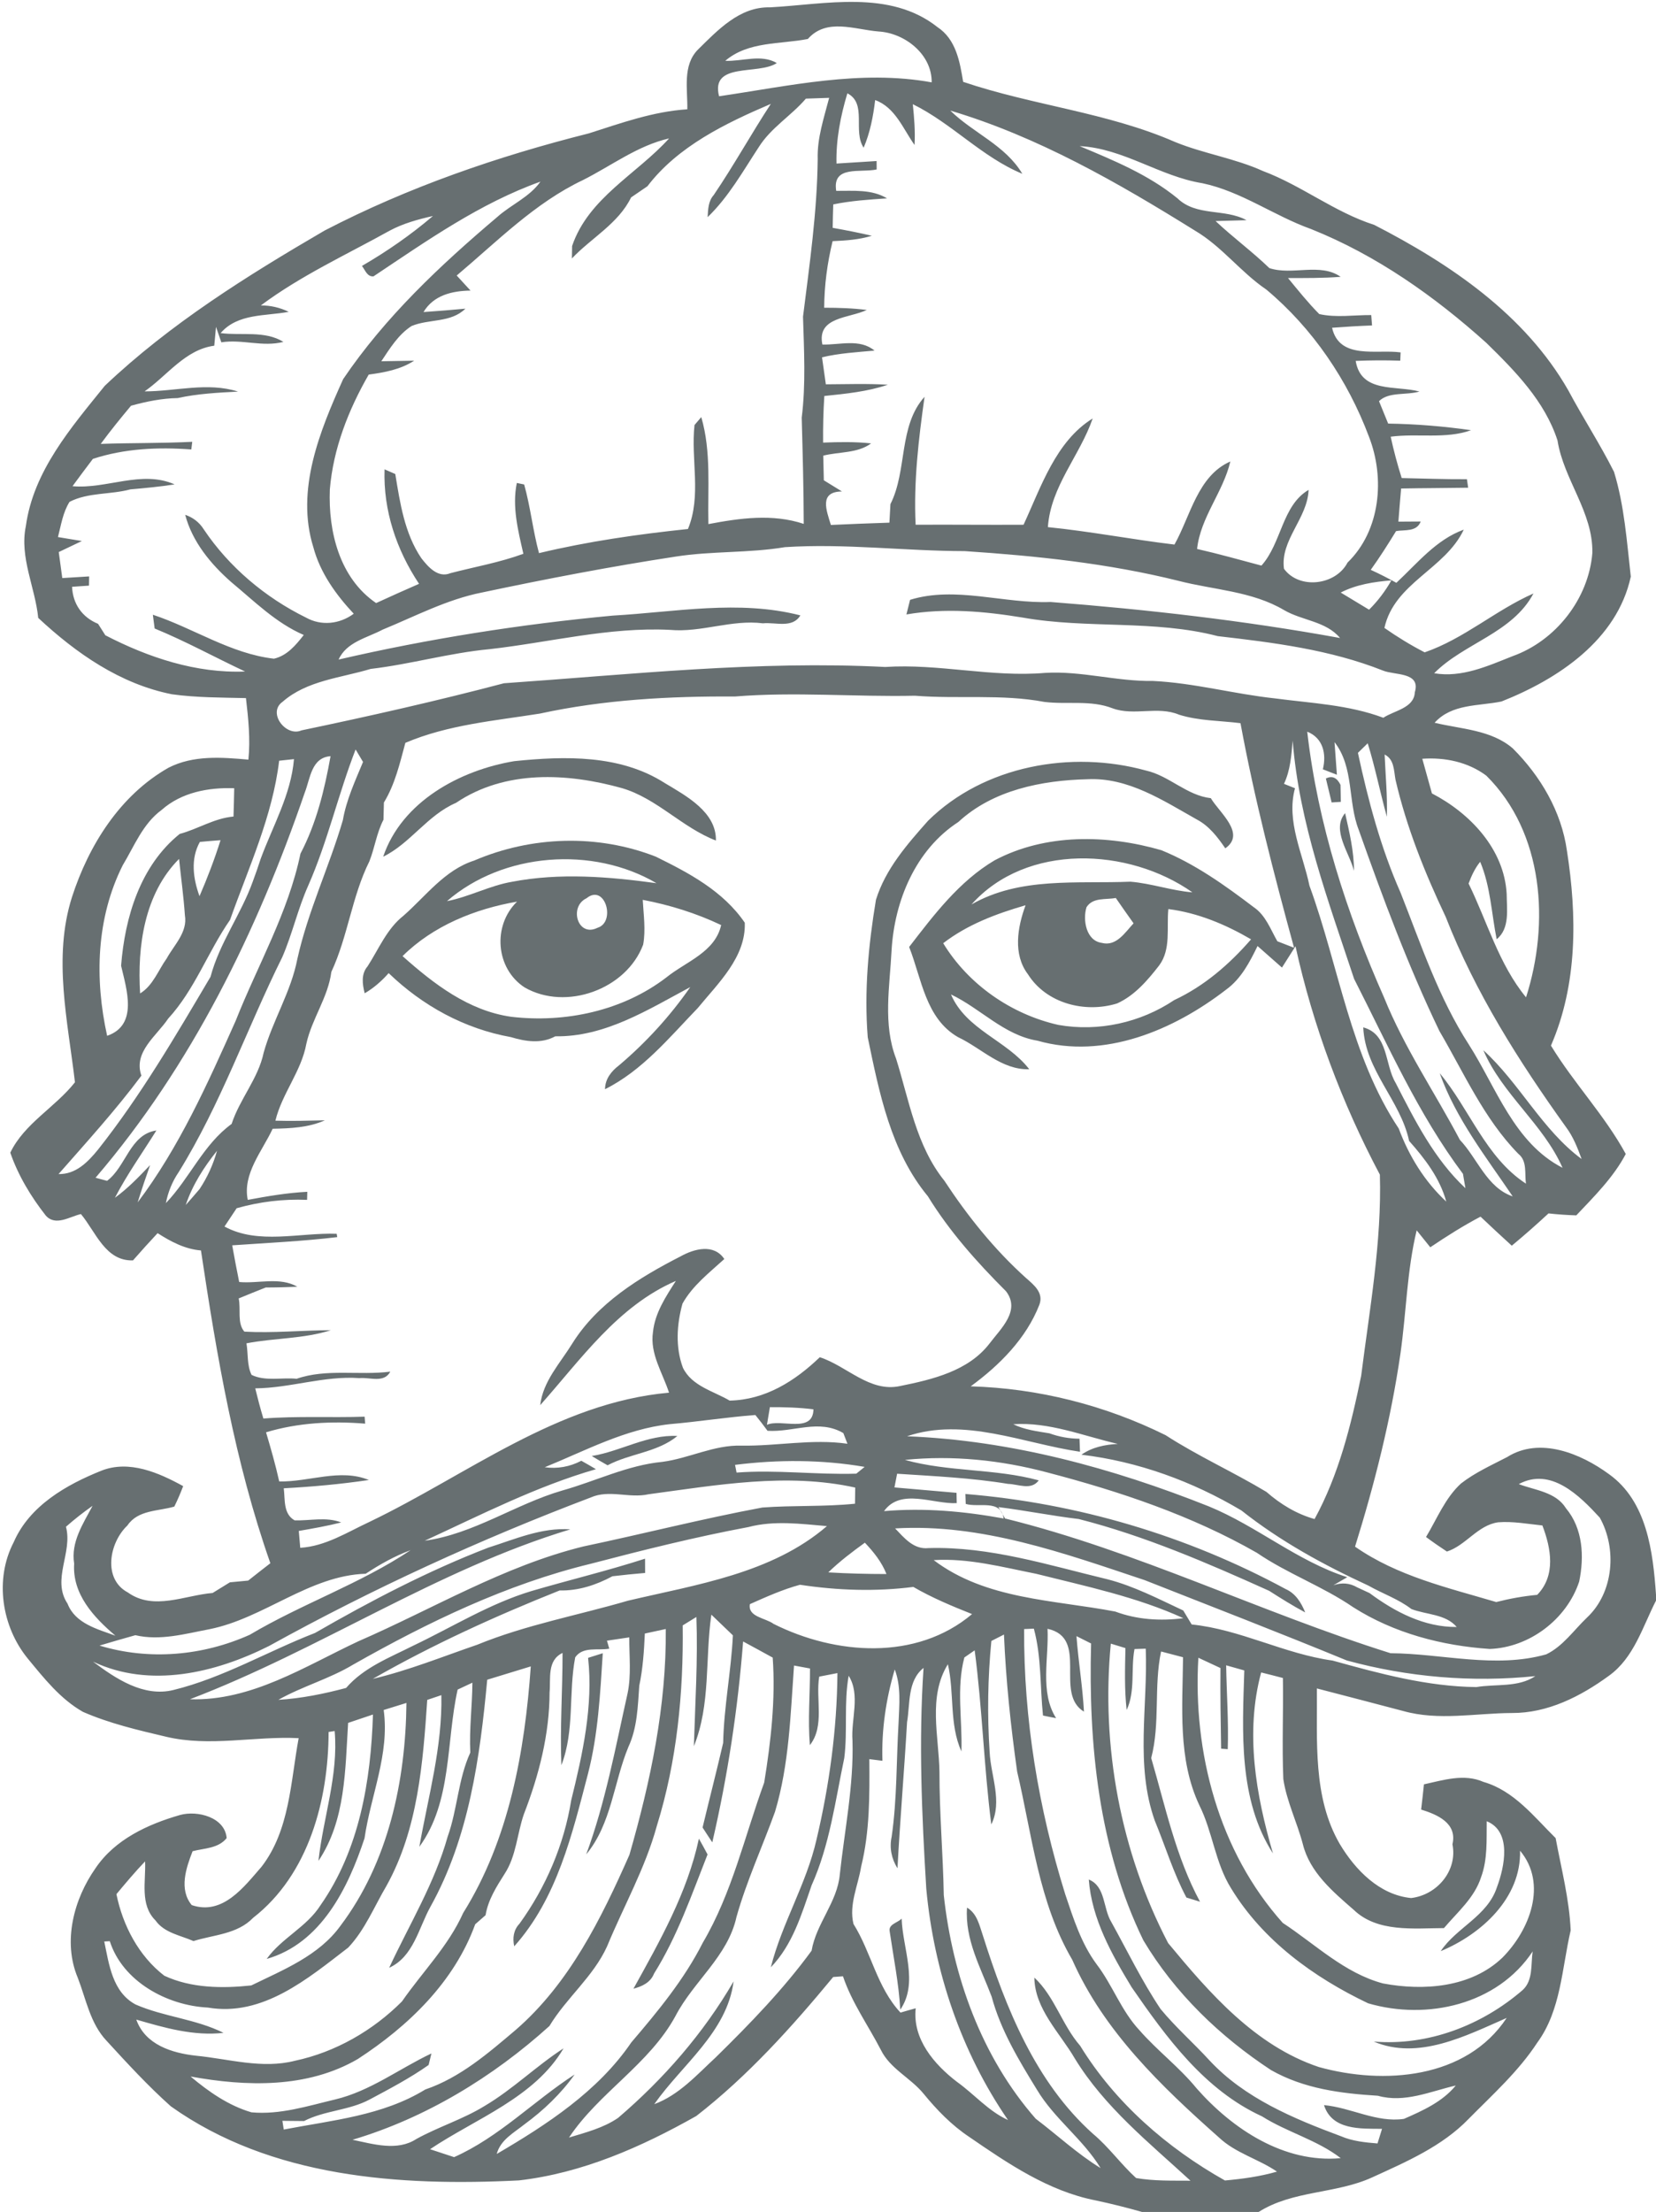 <?xml version="1.0" encoding="UTF-8" ?>
<!DOCTYPE svg PUBLIC "-//W3C//DTD SVG 1.1//EN" "http://www.w3.org/Graphics/SVG/1.1/DTD/svg11.dtd">
<svg width="230pt" height="307pt" viewBox="0 0 230 307" version="1.1" xmlns="http://www.w3.org/2000/svg">
<g id="#676f71ff">
<path fill="#676f71" opacity="1.00" d=" M 96.91 6.91 C 99.68 4.19 102.72 0.91 106.94 1.02 C 114.66 0.60 123.58 -1.47 130.20 3.76 C 132.78 5.46 133.31 8.55 133.77 11.36 C 143.46 14.64 153.80 15.60 163.21 19.71 C 167.18 21.33 171.48 21.96 175.39 23.73 C 180.79 25.75 185.35 29.45 190.86 31.21 C 201.41 36.63 211.80 43.65 217.82 54.18 C 219.85 57.99 222.23 61.63 224.17 65.49 C 225.61 70.19 225.95 75.17 226.50 80.03 C 224.59 88.82 216.40 94.25 208.54 97.36 C 205.33 98.02 201.66 97.65 199.25 100.31 C 202.91 101.20 207.11 101.28 210.11 103.87 C 213.96 107.71 216.87 112.63 217.63 118.08 C 219.04 127.08 219.11 136.62 215.41 145.12 C 218.58 150.33 222.88 154.80 225.80 160.16 C 224.11 163.38 221.42 166.05 218.93 168.68 C 217.64 168.64 216.35 168.55 215.07 168.41 C 213.41 169.95 211.71 171.45 209.97 172.89 C 208.51 171.56 207.06 170.22 205.63 168.86 C 203.21 170.13 200.91 171.59 198.65 173.11 C 198.17 172.52 197.23 171.35 196.76 170.76 C 195.40 176.38 195.32 182.20 194.50 187.91 C 193.18 196.98 190.93 205.91 188.20 214.66 C 194.08 218.76 201.06 220.35 207.81 222.35 C 209.68 221.87 211.58 221.53 213.50 221.35 C 216.12 218.66 215.43 214.88 214.22 211.72 C 212.18 211.51 210.13 211.12 208.08 211.28 C 205.23 211.68 203.60 214.49 200.96 215.34 C 199.97 214.69 199.00 214.02 198.06 213.32 C 199.58 210.80 200.70 207.93 202.91 205.90 C 204.86 204.38 207.14 203.36 209.32 202.23 C 213.84 199.37 219.56 201.73 223.47 204.60 C 228.75 208.37 229.58 215.35 230.00 221.33 L 230.00 222.15 C 228.14 225.78 226.94 230.09 223.46 232.58 C 219.53 235.45 214.95 237.78 209.97 237.75 C 204.95 237.77 199.80 238.86 194.88 237.47 C 190.88 236.43 186.89 235.36 182.90 234.34 C 182.97 241.57 182.30 249.44 186.08 255.93 C 188.24 259.54 191.60 263.00 195.99 263.43 C 199.58 263.01 202.46 259.64 201.73 255.97 C 202.42 253.03 199.63 251.85 197.38 251.15 C 197.52 249.98 197.65 248.82 197.77 247.65 C 200.47 247.06 203.35 246.13 206.03 247.31 C 210.28 248.53 213.05 252.14 216.06 255.11 C 216.85 259.36 217.96 263.59 218.15 267.92 C 216.92 273.18 216.81 279.00 213.51 283.50 C 210.90 287.49 207.33 290.69 204.00 294.06 C 200.31 297.89 195.33 300.03 190.58 302.20 C 185.53 304.51 179.58 303.98 174.81 307.00 L 158.62 307.00 C 156.48 306.39 154.32 305.85 152.15 305.39 C 145.62 304.11 140.00 300.28 134.61 296.58 C 132.16 294.95 130.11 292.83 128.26 290.57 C 126.45 288.37 123.63 287.13 122.34 284.50 C 120.58 281.10 118.31 277.95 117.08 274.29 C 116.74 274.32 116.06 274.36 115.72 274.39 C 109.97 281.34 103.86 288.13 96.71 293.68 C 89.07 297.99 80.87 301.61 72.07 302.62 C 55.52 303.45 37.67 302.25 23.73 292.34 C 20.56 289.51 17.68 286.38 14.81 283.25 C 12.53 280.85 11.96 277.48 10.80 274.49 C 8.69 269.48 10.24 263.58 13.28 259.27 C 15.97 255.29 20.55 253.18 25.02 251.90 C 27.42 251.24 31.24 252.21 31.48 255.11 C 30.33 256.55 28.38 256.51 26.75 256.93 C 25.84 259.26 24.83 262.23 26.63 264.41 C 30.94 265.87 33.88 261.89 36.33 259.08 C 40.25 254.00 40.36 247.29 41.48 241.24 C 35.34 240.93 29.13 242.49 23.06 241.04 C 19.15 240.12 15.21 239.20 11.52 237.59 C 8.38 235.81 6.10 232.91 3.84 230.17 C 0.23 225.74 -0.78 219.19 1.90 214.05 C 4.09 208.99 9.20 206.07 14.10 204.11 C 17.95 202.60 22.06 204.40 25.44 206.26 C 25.07 207.23 24.67 208.17 24.21 209.10 C 21.96 209.76 19.16 209.54 17.69 211.73 C 15.18 214.09 14.23 219.15 17.76 221.02 C 21.35 223.58 25.63 221.41 29.53 221.09 C 30.33 220.60 31.13 220.10 31.93 219.61 C 32.57 219.55 33.83 219.43 34.47 219.37 C 35.49 218.56 36.52 217.76 37.55 216.96 C 32.61 202.91 30.11 188.22 27.91 173.55 C 25.69 173.37 23.73 172.33 21.89 171.15 C 20.73 172.39 19.59 173.65 18.47 174.93 C 14.63 175.05 13.31 170.98 11.24 168.50 C 9.70 168.84 7.72 170.24 6.36 168.71 C 4.30 166.09 2.52 163.14 1.43 159.98 C 3.38 155.92 7.67 153.69 10.41 150.21 C 9.42 141.72 7.33 132.92 9.99 124.53 C 12.32 117.31 16.67 110.37 23.41 106.55 C 26.86 104.79 30.77 105.10 34.50 105.43 C 34.79 102.58 34.49 99.73 34.16 96.89 C 30.73 96.81 27.29 96.83 23.89 96.36 C 16.70 94.94 10.58 90.67 5.31 85.76 C 4.88 81.49 2.69 77.36 3.59 73.02 C 4.64 65.37 9.88 59.34 14.55 53.55 C 23.63 44.94 34.32 38.27 45.08 32.00 C 56.70 25.97 69.12 21.70 81.79 18.51 C 86.27 17.08 90.73 15.47 95.46 15.17 C 95.52 12.41 94.77 9.11 96.91 6.91 M 112.20 5.41 C 108.32 6.17 103.94 5.71 100.73 8.44 C 103.08 8.55 105.71 7.47 107.89 8.75 C 105.33 10.46 98.65 8.56 99.87 13.36 C 109.60 11.94 119.51 9.63 129.40 11.43 C 129.45 7.54 125.67 4.58 122.02 4.37 C 118.68 4.10 114.80 2.46 112.20 5.41 M 117.69 12.95 C 116.74 16.11 116.10 19.38 116.18 22.70 C 118.04 22.59 119.89 22.46 121.75 22.35 C 121.75 22.64 121.76 23.22 121.76 23.52 C 119.51 24.01 115.56 22.90 116.14 26.49 C 118.52 26.51 121.06 26.24 123.20 27.53 C 120.70 27.70 118.19 27.86 115.73 28.37 C 115.69 29.46 115.67 30.54 115.65 31.62 C 117.47 31.95 119.29 32.30 121.09 32.72 C 119.32 33.27 117.47 33.39 115.64 33.47 C 114.90 36.50 114.49 39.59 114.47 42.71 C 116.45 42.71 118.42 42.77 120.39 43.02 C 117.94 44.19 113.42 43.95 114.22 47.82 C 116.63 47.89 119.41 46.96 121.46 48.66 C 119.02 48.88 116.56 49.02 114.17 49.59 C 114.30 50.53 114.57 52.40 114.70 53.34 C 117.57 53.33 120.44 53.22 123.31 53.40 C 120.46 54.36 117.46 54.65 114.49 54.96 C 114.35 57.11 114.30 59.27 114.32 61.43 C 116.54 61.34 118.77 61.30 120.99 61.54 C 119.09 62.94 116.54 62.68 114.34 63.24 C 114.37 64.38 114.39 65.52 114.42 66.66 C 115.26 67.17 116.10 67.69 116.94 68.21 C 113.73 68.24 114.77 70.80 115.40 72.86 C 118.11 72.74 120.82 72.62 123.53 72.54 C 123.57 71.90 123.63 70.61 123.67 69.97 C 126.04 65.29 124.76 59.13 128.41 55.07 C 127.58 60.96 126.88 66.86 127.17 72.83 C 132.17 72.80 137.16 72.86 142.16 72.83 C 144.59 67.59 146.63 61.25 151.76 58.08 C 149.98 63.25 145.93 67.49 145.54 73.16 C 151.43 73.75 157.24 74.88 163.12 75.58 C 165.35 71.61 166.34 66.04 170.88 64.05 C 169.88 68.31 166.74 71.78 166.26 76.19 C 169.26 76.87 172.23 77.71 175.20 78.50 C 178.01 75.38 178.05 70.16 181.75 67.99 C 181.60 71.96 177.79 74.95 178.33 78.94 C 180.43 81.84 185.50 81.26 187.16 78.08 C 191.74 73.64 192.38 66.35 190.13 60.60 C 187.19 52.77 182.31 45.56 175.88 40.19 C 172.31 37.77 169.70 34.20 165.97 32.01 C 155.25 25.34 144.15 18.97 131.99 15.35 C 135.17 18.47 139.63 20.15 141.99 24.12 C 136.39 21.81 132.21 17.13 126.78 14.46 C 126.97 16.34 127.13 18.23 127.02 20.12 C 125.42 17.88 124.35 14.91 121.55 13.89 C 121.28 16.15 120.85 18.40 119.95 20.50 C 118.41 18.18 120.47 14.38 117.69 12.95 M 89.92 25.85 C 89.16 26.36 88.41 26.88 87.65 27.40 C 85.89 31.03 82.14 33.01 79.43 35.87 C 79.44 35.44 79.45 34.57 79.46 34.14 C 81.73 27.46 88.43 24.18 92.93 19.21 C 88.55 20.21 84.93 23.00 80.97 24.99 C 74.28 28.16 69.03 33.53 63.43 38.24 C 63.91 38.77 64.87 39.81 65.35 40.33 C 62.80 40.37 60.23 40.96 58.82 43.31 C 60.76 43.18 62.70 43.02 64.64 42.84 C 62.61 44.84 59.59 44.23 57.16 45.25 C 55.32 46.43 54.15 48.36 52.96 50.14 C 54.10 50.12 56.38 50.08 57.52 50.06 C 55.63 51.29 53.41 51.69 51.21 51.99 C 48.39 56.89 46.28 62.27 45.81 67.94 C 45.58 73.77 47.15 80.23 52.24 83.70 C 54.22 82.79 56.21 81.90 58.20 81.03 C 55.06 76.30 53.22 70.86 53.41 65.14 L 54.90 65.79 C 55.56 69.80 56.18 74.01 58.51 77.46 C 59.45 78.67 60.83 80.27 62.56 79.55 C 65.94 78.67 69.40 78.07 72.69 76.86 C 71.96 73.65 71.10 70.33 71.78 67.03 L 72.80 67.24 C 73.68 70.37 74.01 73.63 74.86 76.77 C 81.66 75.14 88.59 74.15 95.55 73.42 C 97.46 68.79 95.93 63.78 96.46 58.99 C 96.70 58.71 97.17 58.16 97.40 57.89 C 98.81 62.72 98.27 67.78 98.39 72.74 C 102.77 71.91 107.29 71.27 111.63 72.71 C 111.62 67.79 111.48 62.88 111.35 57.97 C 111.93 53.31 111.67 48.63 111.53 43.95 C 112.44 36.69 113.49 29.41 113.57 22.07 C 113.48 19.15 114.44 16.37 115.16 13.58 C 114.35 13.60 112.74 13.66 111.93 13.69 C 109.89 16.07 107.08 17.72 105.39 20.41 C 103.18 23.77 101.20 27.33 98.28 30.14 C 98.35 29.07 98.36 27.93 99.12 27.08 C 101.92 22.96 104.33 18.59 107.06 14.42 C 100.77 17.11 94.15 20.30 89.92 25.85 M 149.95 20.28 C 154.70 22.27 159.49 24.23 163.53 27.52 C 166.19 30.08 170.08 28.90 173.13 30.56 C 172.06 30.59 169.90 30.65 168.83 30.68 C 171.24 32.95 173.92 34.91 176.30 37.21 C 179.48 38.27 183.35 36.42 186.20 38.42 C 183.76 38.61 181.32 38.59 178.89 38.59 C 180.29 40.29 181.67 42.02 183.23 43.59 C 185.59 44.12 188.05 43.71 190.45 43.73 C 190.48 44.09 190.53 44.81 190.56 45.17 C 188.71 45.24 186.85 45.35 185.01 45.49 C 186.03 49.98 191.24 48.45 194.53 48.91 L 194.48 50.06 C 192.41 49.99 190.35 50.00 188.29 50.09 C 189.04 54.60 193.86 53.46 197.15 54.34 C 195.33 54.88 192.85 54.35 191.53 55.68 C 191.85 56.46 192.48 58.02 192.80 58.79 C 196.66 58.85 200.50 59.16 204.32 59.71 C 200.77 60.97 196.84 60.12 193.15 60.61 C 193.57 62.54 194.08 64.46 194.68 66.35 C 197.70 66.41 200.72 66.53 203.74 66.51 C 203.78 66.81 203.86 67.39 203.91 67.69 C 200.80 67.74 197.70 67.74 194.60 67.80 C 194.46 69.33 194.34 70.87 194.22 72.40 C 194.99 72.40 196.54 72.39 197.32 72.38 C 196.76 73.85 195.13 73.50 193.90 73.71 C 192.78 75.54 191.63 77.35 190.38 79.09 C 191.59 79.64 192.77 80.24 193.94 80.89 C 196.84 78.19 199.46 74.90 203.30 73.51 C 200.70 79.02 193.67 80.88 192.28 87.15 C 194.07 88.40 195.93 89.54 197.87 90.54 C 203.35 88.65 207.72 84.69 212.98 82.37 C 210.04 87.89 203.31 89.26 199.19 93.44 C 203.02 94.09 206.62 92.44 210.08 91.07 C 216.08 88.93 220.65 83.10 221.16 76.74 C 221.27 71.07 217.18 66.58 216.32 61.13 C 214.56 55.69 210.44 51.50 206.44 47.59 C 199.22 41.10 191.15 35.41 182.09 31.79 C 176.94 29.95 172.42 26.57 167.00 25.43 C 161.07 24.48 156.02 20.58 149.95 20.28 M 51.87 38.36 C 50.98 38.42 50.72 37.48 50.27 36.91 C 53.75 34.89 57.07 32.59 60.13 29.98 C 58.07 30.44 56.00 31.01 54.13 32.01 C 48.10 35.36 41.78 38.25 36.23 42.39 C 37.60 42.39 38.89 42.69 40.10 43.28 C 36.87 43.89 33.03 43.47 30.64 46.23 C 33.51 46.61 36.78 45.85 39.36 47.45 C 36.49 48.20 33.62 47.05 30.74 47.51 C 30.56 46.97 30.19 45.90 30.00 45.36 C 29.94 46.02 29.82 47.32 29.76 47.98 C 25.73 48.51 23.23 52.13 20.08 54.32 C 24.39 54.32 28.83 53.00 33.06 54.35 C 30.25 54.50 27.43 54.64 24.68 55.25 C 22.48 55.28 20.32 55.73 18.20 56.31 C 16.75 58.04 15.33 59.79 13.99 61.61 C 18.23 61.46 22.46 61.53 26.70 61.32 C 26.67 61.59 26.60 62.12 26.57 62.38 C 21.97 62.04 17.31 62.24 12.90 63.69 C 11.95 64.95 11.00 66.20 10.07 67.48 C 14.80 67.91 19.68 65.20 24.25 67.23 C 22.21 67.55 20.16 67.74 18.11 67.92 C 15.33 68.67 12.25 68.32 9.66 69.65 C 8.73 71.12 8.48 72.88 8.05 74.54 C 8.88 74.68 10.54 74.95 11.37 75.09 C 10.30 75.60 9.23 76.11 8.16 76.62 C 8.32 77.82 8.49 79.02 8.65 80.23 C 9.59 80.17 11.45 80.06 12.38 80.00 L 12.36 81.28 C 11.77 81.32 10.60 81.40 10.01 81.44 C 10.11 83.82 11.42 85.68 13.62 86.58 C 13.88 86.98 14.38 87.77 14.63 88.17 C 20.61 91.26 27.23 93.47 34.04 93.20 C 29.84 91.23 25.77 88.99 21.48 87.23 C 21.42 86.75 21.29 85.80 21.23 85.32 C 26.89 87.19 32.03 90.73 38.05 91.42 C 39.88 91.00 41.09 89.53 42.19 88.13 C 38.32 86.46 35.33 83.45 32.13 80.80 C 29.27 78.29 26.71 75.20 25.72 71.45 C 26.83 71.83 27.69 72.50 28.30 73.47 C 31.82 78.71 36.84 82.93 42.49 85.71 C 44.63 86.91 47.19 86.62 49.13 85.18 C 46.65 82.53 44.47 79.50 43.52 75.95 C 41.04 68.02 44.42 59.80 47.66 52.62 C 53.49 44.00 61.15 36.81 69.06 30.12 C 70.99 28.39 73.53 27.37 75.06 25.21 C 66.64 28.22 59.25 33.44 51.87 38.36 M 93.84 77.25 C 84.81 78.63 75.84 80.35 66.91 82.24 C 62.07 83.20 57.67 85.53 53.14 87.39 C 50.97 88.54 48.12 89.10 47.03 91.54 C 59.57 88.64 72.30 86.64 85.11 85.44 C 93.76 84.95 102.61 83.21 111.16 85.41 C 110.07 87.25 107.69 86.33 105.96 86.51 C 101.59 85.96 97.40 87.82 93.04 87.42 C 84.59 87.00 76.33 89.16 67.98 90.10 C 62.42 90.62 57.03 92.19 51.48 92.84 C 47.35 94.09 42.62 94.44 39.25 97.40 C 37.09 98.91 39.71 102.32 41.87 101.37 C 51.29 99.40 60.69 97.28 69.99 94.83 C 87.62 93.61 105.23 91.66 122.94 92.57 C 130.38 92.08 137.71 94.03 145.16 93.39 C 150.19 93.09 155.09 94.59 160.12 94.51 C 165.83 94.78 171.39 96.32 177.07 96.93 C 182.13 97.60 187.30 97.81 192.13 99.62 C 193.61 98.62 196.40 98.29 196.50 96.09 C 197.37 93.24 193.70 93.74 192.08 93.07 C 184.77 90.17 176.89 89.18 169.14 88.29 C 160.30 85.99 151.03 87.30 142.08 85.72 C 136.71 84.84 131.30 84.35 125.89 85.28 C 126.02 84.77 126.27 83.76 126.40 83.25 C 132.70 81.30 139.44 83.81 145.92 83.55 C 159.39 84.60 172.83 86.13 186.12 88.55 C 184.16 86.20 180.86 86.15 178.35 84.68 C 173.87 82.03 168.55 81.88 163.62 80.60 C 153.92 78.19 143.95 77.15 134.00 76.49 C 125.67 76.48 117.34 75.40 109.02 75.94 C 103.99 76.78 98.87 76.46 93.84 77.25 M 186.21 82.24 C 187.52 83.03 188.84 83.82 190.15 84.62 C 191.37 83.41 192.40 82.04 193.25 80.55 C 190.83 80.75 188.39 81.12 186.21 82.24 M 102.06 96.67 C 92.99 96.61 83.86 97.11 74.98 99.04 C 68.70 100.04 62.22 100.58 56.30 103.10 C 55.53 105.94 54.87 108.84 53.32 111.38 C 53.31 111.98 53.28 113.18 53.26 113.77 C 52.31 115.60 52.05 117.66 51.30 119.55 C 48.87 124.42 48.32 129.96 46.02 134.89 C 45.56 138.45 43.31 141.40 42.55 144.86 C 41.85 148.70 39.17 151.76 38.25 155.54 C 40.54 155.61 42.83 155.54 45.12 155.49 C 42.84 156.51 40.33 156.61 37.87 156.66 C 36.42 159.77 33.67 162.91 34.41 166.53 C 37.15 166.02 39.89 165.55 42.68 165.41 C 42.67 165.69 42.66 166.25 42.65 166.53 C 39.34 166.39 36.06 166.79 32.87 167.69 C 32.45 168.32 31.60 169.60 31.18 170.23 C 35.86 172.79 41.63 171.05 46.76 171.24 L 46.84 171.70 C 41.99 172.28 37.12 172.50 32.25 172.84 C 32.56 174.54 32.87 176.23 33.22 177.93 C 35.87 178.18 38.87 177.18 41.30 178.59 C 39.84 178.65 38.37 178.69 36.91 178.69 C 35.65 179.19 34.40 179.69 33.15 180.21 C 33.48 181.68 32.90 183.63 33.94 184.82 C 37.94 185.04 41.95 184.63 45.95 184.62 C 42.16 185.83 38.12 185.69 34.23 186.44 C 34.48 187.88 34.28 189.50 34.94 190.82 C 36.83 191.75 39.15 191.15 41.20 191.36 C 45.34 189.92 49.90 190.92 54.21 190.37 C 53.33 192.01 51.36 191.12 49.91 191.27 C 45.02 190.92 40.32 192.65 35.45 192.69 C 35.79 194.09 36.16 195.49 36.58 196.88 C 41.26 196.51 45.95 196.78 50.64 196.62 C 50.66 196.87 50.70 197.35 50.72 197.59 C 46.10 197.21 41.40 197.45 36.95 198.79 C 37.62 201.05 38.27 203.31 38.78 205.61 C 42.91 205.70 47.25 203.77 51.23 205.41 C 47.31 205.99 43.36 206.35 39.41 206.56 C 39.61 208.10 39.31 210.11 40.92 211.01 C 43.07 211.08 45.32 210.49 47.39 211.30 C 45.45 211.79 43.47 212.14 41.50 212.48 C 41.55 213.06 41.65 214.24 41.70 214.82 C 45.21 214.61 48.22 212.66 51.32 211.22 C 64.92 204.70 77.39 194.68 92.92 193.29 C 92.03 190.53 90.24 187.89 90.69 184.88 C 90.96 182.23 92.47 179.96 93.87 177.78 C 85.79 181.27 80.68 188.68 75.03 195.02 C 75.41 191.71 77.79 189.21 79.47 186.49 C 82.97 180.88 88.78 177.31 94.53 174.37 C 96.43 173.31 99.15 172.58 100.60 174.74 C 98.52 176.64 96.19 178.42 94.79 180.93 C 93.99 183.81 93.79 186.99 94.85 189.83 C 96.09 192.38 99.07 193.06 101.34 194.39 C 106.28 194.29 110.40 191.69 113.86 188.37 C 117.62 189.58 120.78 193.29 125.01 192.37 C 129.50 191.46 134.50 190.29 137.44 186.46 C 138.99 184.40 141.79 181.91 139.72 179.21 C 135.69 175.19 131.86 170.90 128.87 166.03 C 123.71 159.79 122.12 151.67 120.52 143.97 C 120.01 137.59 120.61 131.18 121.66 124.88 C 122.99 120.60 125.98 117.20 128.90 113.91 C 136.68 106.24 148.82 104.09 159.15 106.94 C 162.40 107.67 164.82 110.40 168.17 110.78 C 169.35 112.78 173.10 115.69 170.18 117.74 C 169.11 116.18 167.94 114.64 166.23 113.74 C 161.53 111.10 156.68 107.87 151.04 108.15 C 144.70 108.30 137.91 109.64 133.11 114.08 C 127.16 117.94 124.23 125.02 123.83 131.90 C 123.58 136.89 122.60 142.14 124.46 146.94 C 126.27 152.72 127.25 159.02 131.16 163.87 C 134.40 168.80 138.12 173.44 142.52 177.39 C 143.59 178.33 144.98 179.42 144.36 181.08 C 142.53 185.77 138.83 189.48 134.82 192.41 C 144.20 192.68 153.49 195.03 161.89 199.19 C 166.39 202.10 171.30 204.30 175.89 207.06 C 177.85 208.77 180.06 210.12 182.58 210.83 C 185.95 204.67 187.65 197.79 189.05 190.96 C 190.22 181.68 191.92 172.42 191.65 163.03 C 186.37 153.08 182.36 142.37 179.93 131.33 C 179.30 132.32 178.68 133.30 178.05 134.29 C 176.92 133.30 175.78 132.30 174.66 131.30 C 173.57 133.53 172.38 135.84 170.31 137.34 C 163.02 142.97 153.37 147.08 144.10 144.44 C 139.43 143.67 136.20 139.97 132.08 138.02 C 134.20 142.95 139.86 144.39 142.95 148.40 C 139.11 148.52 136.32 145.48 133.05 143.94 C 128.54 141.34 128.01 135.83 126.27 131.43 C 129.70 126.98 133.22 122.32 138.13 119.41 C 145.20 115.66 153.77 115.82 161.30 118.00 C 165.97 119.90 170.13 122.87 174.13 125.91 C 175.78 127.02 176.46 128.98 177.41 130.64 C 177.99 130.87 179.15 131.32 179.73 131.54 C 176.92 121.26 174.23 110.88 172.29 100.37 C 169.44 100.01 166.51 100.06 163.75 99.19 C 160.79 97.95 157.52 99.40 154.53 98.31 C 151.49 97.12 148.21 97.81 145.06 97.42 C 139.13 96.30 133.06 97.04 127.07 96.56 C 118.73 96.74 110.38 95.99 102.06 96.67 M 181.56 101.55 C 183.02 114.35 187.05 126.75 192.25 138.49 C 195.05 145.43 199.28 151.62 202.76 158.20 C 205.21 160.78 206.50 164.83 210.10 166.05 C 206.39 160.57 202.21 155.26 199.96 148.95 C 204.12 153.93 206.33 160.63 211.94 164.28 C 211.73 162.87 212.15 161.14 210.87 160.13 C 206.09 155.25 203.33 148.91 199.92 143.10 C 195.57 134.06 192.06 124.62 188.71 115.17 C 187.16 111.21 188.09 106.52 185.35 103.00 C 185.43 104.13 185.60 106.40 185.68 107.53 C 185.19 107.34 184.22 106.96 183.73 106.77 C 184.25 104.65 183.77 102.43 181.56 101.55 M 178.33 108.79 C 178.71 108.94 179.48 109.25 179.86 109.40 C 178.61 113.99 180.95 118.49 181.87 122.93 C 185.97 134.15 187.55 146.53 194.27 156.63 C 195.69 160.45 197.87 163.99 200.87 166.77 C 199.98 163.52 197.91 160.82 195.71 158.35 C 194.52 152.72 189.61 148.59 189.34 142.59 C 192.87 143.54 192.29 147.72 193.84 150.30 C 196.50 155.49 199.21 160.88 203.53 164.91 C 203.44 164.41 203.27 163.42 203.19 162.92 C 196.96 154.61 192.76 145.05 188.07 135.86 C 184.50 125.07 180.44 114.25 179.54 102.80 C 179.36 104.84 179.22 106.90 178.33 108.79 M 49.39 104.02 C 46.97 110.24 45.51 116.79 42.81 122.91 C 41.37 126.13 40.61 129.60 39.21 132.83 C 34.29 142.73 30.66 153.27 24.81 162.69 C 23.93 163.98 23.34 165.44 23.04 166.98 C 26.35 163.53 28.23 158.85 32.17 155.99 C 33.30 152.52 35.86 149.71 36.62 146.10 C 37.86 141.65 40.42 137.66 41.30 133.09 C 42.77 126.47 45.72 120.32 47.62 113.83 C 48.11 111.00 49.33 108.38 50.42 105.75 C 50.16 105.32 49.65 104.46 49.39 104.02 M 188.60 104.49 C 190.02 111.09 191.78 117.71 194.53 123.91 C 197.36 131.07 199.80 138.47 204.01 144.98 C 207.84 150.98 210.30 158.63 217.02 162.08 C 214.35 156.01 208.65 151.89 206.02 145.76 C 211.06 150.34 214.19 156.82 219.67 160.86 C 219.10 159.31 218.50 157.76 217.50 156.43 C 210.95 147.30 204.89 137.74 200.79 127.25 C 197.89 121.14 195.35 114.82 193.82 108.22 C 193.58 106.93 193.66 105.40 192.31 104.72 C 192.43 107.60 192.71 110.48 192.62 113.36 C 191.68 109.97 191.00 106.52 189.96 103.16 C 189.62 103.49 188.94 104.15 188.60 104.49 M 38.77 105.58 C 37.85 113.28 34.53 120.42 31.95 127.67 C 28.87 132.11 27.05 137.35 23.36 141.37 C 21.75 143.78 18.48 146.01 19.64 149.29 C 16.07 154.07 12.06 158.48 8.13 162.95 C 10.53 163.00 12.20 161.29 13.61 159.56 C 19.55 152.07 24.38 143.79 29.24 135.57 C 30.49 130.85 33.48 126.91 35.12 122.32 C 35.51 121.28 35.87 120.23 36.21 119.18 C 37.89 114.63 40.42 110.27 40.83 105.36 C 40.31 105.42 39.29 105.53 38.77 105.58 M 42.33 110.00 C 35.72 129.26 26.58 147.94 13.27 163.46 C 13.67 163.57 14.47 163.78 14.87 163.89 C 17.51 161.93 18.04 157.43 21.72 156.90 C 19.78 160.01 17.65 162.99 15.96 166.24 C 17.77 164.93 19.32 163.31 20.85 161.70 C 20.24 163.41 19.66 165.14 19.12 166.88 C 24.89 159.24 28.85 150.37 32.74 141.66 C 35.79 133.95 40.03 126.68 41.73 118.48 C 43.95 114.25 45.07 109.63 45.91 104.95 C 43.24 105.15 43.10 108.03 42.33 110.00 M 197.54 105.31 C 197.99 106.91 198.44 108.51 198.88 110.12 C 204.17 112.86 208.92 117.84 209.26 124.07 C 209.27 126.18 209.73 128.86 207.87 130.36 C 207.15 126.77 207.02 123.03 205.58 119.61 C 204.85 120.51 204.37 121.55 203.97 122.63 C 206.57 127.92 208.15 133.80 211.95 138.42 C 215.24 128.16 214.43 115.57 206.43 107.65 C 203.88 105.75 200.67 105.09 197.54 105.31 M 22.45 112.41 C 19.83 114.33 18.66 117.42 17.04 120.10 C 13.36 127.43 13.13 135.87 14.88 143.76 C 19.22 142.27 17.58 137.32 16.82 134.04 C 17.34 127.30 19.49 120.14 24.96 115.74 C 27.50 115.06 29.76 113.56 32.43 113.33 C 32.47 112.02 32.51 110.71 32.53 109.40 C 28.96 109.27 25.20 109.97 22.45 112.41 M 27.76 116.85 C 26.44 119.21 26.82 121.94 27.71 124.38 C 28.81 121.84 29.80 119.25 30.63 116.61 C 29.67 116.68 28.72 116.76 27.76 116.85 M 134.93 125.53 C 141.68 121.66 149.58 122.68 157.01 122.37 C 159.91 122.61 162.70 123.61 165.61 123.85 C 156.75 117.61 142.56 116.98 134.93 125.53 M 19.46 137.88 C 21.26 136.78 21.97 134.67 23.15 133.03 C 24.19 131.13 26.08 129.38 25.68 127.03 C 25.50 124.42 25.14 121.82 24.87 119.21 C 20.05 124.04 19.05 131.35 19.46 137.88 M 150.90 125.92 C 150.36 127.67 150.85 130.56 153.01 130.86 C 155.04 131.41 156.27 129.40 157.44 128.15 C 156.61 126.98 155.78 125.81 154.97 124.63 C 153.57 124.90 151.78 124.51 150.90 125.92 M 131.00 130.91 C 134.49 136.64 140.46 140.78 147.00 142.25 C 152.56 143.23 158.40 141.94 163.09 138.80 C 167.27 136.85 170.75 133.83 173.76 130.37 C 170.21 128.30 166.37 126.69 162.27 126.17 C 162.01 128.77 162.67 131.75 160.99 134.00 C 159.38 136.07 157.59 138.17 155.15 139.27 C 150.71 140.64 145.34 139.29 142.77 135.22 C 140.66 132.45 141.32 128.67 142.44 125.64 C 138.39 126.81 134.37 128.31 131.00 130.91 M 25.80 167.24 C 26.45 166.51 27.09 165.77 27.72 165.03 C 28.80 163.40 29.62 161.61 30.14 159.72 C 28.32 161.99 26.73 164.46 25.80 167.24 M 106.93 195.30 C 106.83 195.91 106.62 197.14 106.52 197.75 C 108.47 196.87 112.92 199.01 112.98 195.60 C 110.97 195.35 108.95 195.29 106.93 195.30 M 93.02 197.66 C 86.85 198.33 81.32 201.34 75.66 203.64 C 77.43 203.88 79.13 203.58 80.74 202.74 C 81.42 203.12 82.10 203.51 82.77 203.91 C 74.50 206.29 66.79 210.25 58.99 213.84 C 65.82 212.89 71.56 208.77 78.09 206.87 C 82.74 205.57 87.15 203.35 92.01 202.89 C 95.72 202.40 99.18 200.52 102.98 200.64 C 107.89 200.72 112.80 199.67 117.70 200.38 C 117.56 200.01 117.27 199.27 117.13 198.90 C 113.74 196.91 110.19 198.81 106.60 198.58 C 106.05 197.83 105.49 197.10 104.91 196.39 C 100.93 196.69 96.99 197.32 93.02 197.66 M 140.73 197.67 C 142.30 198.44 144.04 198.65 145.75 198.93 C 147.10 199.42 148.49 199.67 149.93 199.68 C 149.94 200.13 149.98 201.03 150.00 201.49 C 142.11 200.33 133.91 196.65 125.98 199.34 C 140.42 199.91 154.52 203.75 167.89 209.07 C 174.58 211.81 180.20 216.69 187.12 218.90 L 185.19 220.02 C 186.37 219.61 187.47 219.71 188.50 220.31 C 188.93 220.50 189.79 220.90 190.21 221.10 C 193.74 223.72 197.82 225.85 202.32 225.81 C 200.78 224.00 198.10 224.12 196.03 223.32 C 194.21 221.92 192.03 221.19 190.06 220.07 C 183.84 217.20 177.82 213.91 172.42 209.64 C 165.64 205.60 158.04 202.83 150.20 201.90 C 151.69 200.85 153.46 200.50 155.25 200.40 C 150.47 199.30 145.72 197.33 140.73 197.67 M 125.68 202.62 C 131.74 204.31 138.19 203.80 144.27 205.46 C 143.22 206.90 141.42 205.98 140.01 205.95 C 134.91 205.11 129.74 204.88 124.60 204.54 C 124.50 205.01 124.32 205.96 124.23 206.44 C 127.10 206.68 129.97 206.95 132.85 207.19 L 132.88 208.62 C 129.61 208.79 125.11 206.48 122.78 209.73 C 128.34 209.25 133.90 209.75 139.39 210.75 C 139.02 208.03 135.91 209.28 134.13 208.73 C 134.12 208.39 134.09 207.69 134.08 207.35 C 149.62 208.62 164.85 213.13 178.57 220.55 C 179.95 221.16 180.73 222.44 181.28 223.79 C 179.56 222.87 177.91 221.84 176.27 220.79 C 167.68 216.92 158.98 213.16 149.84 210.83 C 146.10 210.38 142.40 209.64 138.67 209.17 L 139.59 210.75 C 158.01 215.30 175.07 223.78 193.13 229.45 C 200.32 229.50 207.65 231.61 214.75 229.61 C 217.08 228.49 218.59 226.24 220.43 224.49 C 224.13 221.02 224.60 214.93 222.19 210.63 C 219.38 207.58 215.40 203.58 210.94 205.98 C 213.22 206.84 216.10 207.07 217.50 209.34 C 219.86 212.16 220.05 216.05 219.33 219.51 C 217.60 224.74 212.42 228.66 206.91 228.86 C 200.26 228.41 193.61 226.67 187.95 223.07 C 183.70 220.16 178.81 218.41 174.56 215.51 C 165.50 210.33 155.51 206.99 145.45 204.36 C 139.02 202.65 132.32 201.95 125.68 202.62 M 102.09 203.31 L 102.30 204.38 C 107.84 203.96 113.39 204.70 118.93 204.53 C 119.22 204.29 119.80 203.83 120.09 203.59 C 114.15 202.57 108.06 202.56 102.09 203.31 M 90.07 207.39 C 87.41 207.99 84.62 206.70 82.06 207.83 C 66.70 213.65 51.74 220.50 37.36 228.45 C 29.90 232.20 20.81 234.36 12.92 230.62 C 16.07 232.98 19.93 235.57 24.07 234.56 C 30.98 232.87 37.15 229.20 43.75 226.64 C 51.50 222.18 59.45 218.02 67.81 214.80 C 71.52 213.63 75.23 211.97 79.21 212.26 C 60.68 217.85 44.44 228.96 26.38 235.84 C 34.93 236.11 42.32 231.28 49.76 227.80 C 60.14 223.29 69.96 217.35 81.04 214.63 C 89.33 212.89 97.55 210.78 105.88 209.23 C 110.16 208.91 114.47 209.14 118.75 208.70 C 118.76 208.14 118.78 207.02 118.78 206.46 C 109.26 204.36 99.57 206.12 90.07 207.39 M 9.16 211.90 C 10.13 215.47 7.14 219.21 9.38 222.57 C 10.45 225.34 13.53 226.10 16.03 227.02 C 13.04 224.48 10.02 221.26 10.30 217.01 C 9.82 214.02 11.54 211.49 12.86 208.99 C 11.58 209.89 10.34 210.86 9.16 211.90 M 103.95 211.94 C 96.57 213.32 89.29 215.14 82.03 217.04 C 70.37 219.87 59.47 225.13 49.07 231.02 C 45.77 233.01 42.01 234.03 38.66 235.92 C 41.85 235.73 44.99 235.09 48.07 234.27 C 50.54 231.41 54.12 230.06 57.40 228.40 C 62.84 225.81 68.01 222.57 73.82 220.82 C 79.07 219.28 84.39 218.01 89.59 216.33 C 89.59 216.83 89.60 217.81 89.60 218.31 C 88.08 218.44 86.57 218.59 85.06 218.77 C 82.79 219.99 80.32 220.80 77.73 220.74 C 68.84 224.28 60.09 228.26 51.78 233.01 C 56.74 231.84 61.48 229.92 66.29 228.27 C 73.04 225.51 80.24 224.20 87.22 222.16 C 96.72 219.92 107.19 218.40 114.85 211.81 C 111.23 211.50 107.52 211.00 103.95 211.94 M 124.32 212.13 C 125.58 213.44 126.89 215.08 128.95 214.86 C 137.46 214.61 145.64 217.23 153.82 219.19 C 157.51 220.14 160.91 221.92 164.34 223.52 C 164.64 224.01 165.22 224.98 165.51 225.46 C 172.27 226.15 178.36 229.54 185.08 230.47 C 191.61 232.28 198.24 234.08 205.05 234.15 C 207.76 233.69 210.84 234.24 213.24 232.63 C 204.47 233.53 195.56 232.78 187.06 230.46 C 177.75 226.63 168.36 223.00 158.99 219.31 C 147.78 215.57 136.32 211.42 124.32 212.13 M 115.04 218.23 C 117.73 218.39 120.42 218.46 123.12 218.46 C 122.46 216.79 121.34 215.40 120.12 214.11 C 118.35 215.39 116.61 216.71 115.04 218.23 M 50.79 218.42 C 42.95 218.67 36.67 224.61 29.08 226.12 C 25.71 226.76 22.23 227.75 18.80 226.95 C 17.13 227.41 15.48 227.90 13.82 228.39 C 20.71 230.48 28.16 229.82 34.69 226.89 C 41.93 222.59 50.01 219.83 57.03 215.15 C 54.82 215.96 52.76 217.12 50.79 218.42 M 129.68 216.53 C 136.94 222.02 146.34 222.03 154.90 223.67 C 157.93 224.80 161.17 225.00 164.36 224.59 C 157.88 221.63 150.81 220.16 143.92 218.43 C 139.22 217.50 134.51 216.23 129.68 216.53 M 104.15 222.64 C 103.83 224.43 106.34 224.55 107.44 225.38 C 116.03 229.68 127.26 230.55 135.01 224.02 C 132.22 222.91 129.45 221.76 126.85 220.25 C 121.62 220.92 116.32 220.74 111.11 219.95 C 108.71 220.60 106.42 221.63 104.15 222.64 M 94.82 225.59 C 94.94 234.98 94.02 244.44 91.22 253.44 C 89.62 259.29 86.61 264.58 84.31 270.15 C 82.40 274.35 78.67 277.28 76.31 281.19 C 68.47 288.27 59.12 293.96 48.96 296.98 C 51.84 297.57 55.17 298.61 57.83 296.87 C 60.91 295.17 64.32 294.13 67.32 292.28 C 71.23 289.97 74.47 286.75 78.27 284.29 C 74.26 291.14 66.07 294.03 59.73 298.29 C 60.84 298.65 61.96 299.02 63.07 299.39 C 69.31 296.62 74.13 291.59 79.81 287.92 C 77.90 290.60 75.50 292.89 72.85 294.83 C 71.38 296.01 69.51 296.98 68.99 298.95 C 75.95 294.88 83.07 290.24 87.68 283.47 C 91.37 279.15 95.03 274.73 97.61 269.63 C 101.68 262.73 103.42 254.85 106.14 247.40 C 107.07 241.68 107.73 235.86 107.32 230.06 C 105.95 229.31 104.59 228.56 103.21 227.82 C 102.48 237.21 101.06 246.53 98.93 255.70 C 98.47 255.01 98.02 254.33 97.58 253.64 C 98.52 249.72 99.53 245.82 100.44 241.89 C 100.54 236.89 101.55 231.96 101.79 226.97 C 100.79 226.00 99.80 225.05 98.80 224.10 C 97.91 230.17 98.73 236.55 96.37 242.36 C 96.55 236.38 96.94 230.40 96.72 224.42 C 96.24 224.71 95.30 225.30 94.82 225.59 M 89.56 226.72 C 89.45 229.14 89.29 231.58 88.79 233.95 C 88.58 236.83 88.52 239.78 87.28 242.45 C 85.23 247.38 84.94 253.12 81.42 257.37 C 84.09 250.14 85.48 242.54 87.16 235.04 C 87.70 232.48 87.38 229.84 87.40 227.25 C 86.62 227.36 85.08 227.59 84.30 227.71 L 84.62 228.82 C 83.04 229.11 80.96 228.47 79.89 230.02 C 78.94 234.97 79.83 240.18 77.97 244.99 C 77.76 239.81 78.14 234.60 78.13 229.41 C 75.95 230.46 76.51 232.94 76.33 234.89 C 76.32 240.70 74.85 246.41 72.76 251.79 C 71.81 254.53 71.71 257.60 70.08 260.08 C 68.95 261.86 67.79 263.68 67.44 265.81 C 67.08 266.13 66.36 266.76 66.00 267.07 C 63.09 275.09 56.72 281.20 49.70 285.77 C 42.68 289.86 34.21 289.61 26.47 288.20 C 28.97 290.30 31.74 292.24 34.92 293.17 C 38.86 293.54 42.74 292.29 46.53 291.39 C 51.42 290.23 55.45 287.11 59.92 285.00 C 59.82 285.40 59.63 286.20 59.53 286.60 C 56.95 288.42 54.13 289.90 51.34 291.39 C 48.48 292.92 45.10 292.90 42.23 294.38 C 41.47 294.37 39.97 294.36 39.22 294.35 C 39.26 294.65 39.36 295.26 39.41 295.56 C 46.10 294.27 53.13 293.65 59.07 290.00 C 63.90 288.36 67.80 284.97 71.64 281.72 C 79.07 275.28 83.51 266.28 87.42 257.43 C 90.35 247.25 92.57 236.76 92.47 226.09 C 91.50 226.30 90.53 226.51 89.56 226.72 M 142.24 226.10 C 142.17 238.58 144.24 251.01 147.95 262.91 C 149.08 266.26 150.16 269.72 152.30 272.61 C 154.52 275.51 155.73 279.08 158.25 281.77 C 160.74 284.62 163.80 286.91 166.20 289.85 C 171.18 295.50 178.36 300.26 186.21 299.53 C 182.93 297.00 178.78 295.94 175.28 293.73 C 167.31 290.08 162.02 282.82 157.18 275.82 C 154.40 271.23 151.63 266.33 151.22 260.86 C 153.57 261.80 153.18 264.85 154.34 266.74 C 156.59 270.79 158.60 274.97 161.19 278.83 C 163.28 281.36 165.76 283.54 167.98 285.96 C 172.86 291.21 179.66 294.04 186.25 296.49 C 187.86 297.18 189.59 297.35 191.32 297.49 C 191.48 296.98 191.79 295.96 191.95 295.46 C 188.98 295.44 184.99 295.66 183.89 292.17 C 187.64 292.51 191.20 294.64 194.99 294.08 C 197.60 292.94 200.34 291.71 202.19 289.45 C 198.63 290.27 195.07 291.91 191.37 290.87 C 186.21 290.55 181.09 289.90 176.52 287.30 C 169.43 282.64 163.16 276.61 158.80 269.30 C 152.59 256.55 151.16 242.09 151.54 228.10 C 151.03 227.85 150.01 227.34 149.51 227.08 C 149.77 230.58 150.36 234.05 150.55 237.56 C 146.34 235.01 151.33 227.34 145.49 226.06 C 145.69 230.12 144.39 234.87 146.68 238.46 C 146.07 238.35 145.46 238.23 144.86 238.10 C 144.44 234.08 144.66 229.98 143.59 226.04 C 143.25 226.06 142.58 226.09 142.24 226.10 M 154.28 228.12 C 152.91 242.36 155.63 257.02 162.24 269.68 C 168.01 276.64 174.31 283.91 183.16 286.88 C 192.15 289.38 203.64 288.56 209.26 280.07 C 203.59 282.55 197.00 285.98 190.80 283.35 C 198.36 283.97 205.81 281.10 211.48 276.20 C 212.96 274.85 212.60 272.63 212.87 270.84 C 207.97 278.23 198.20 280.43 190.02 278.04 C 182.48 274.45 175.39 269.32 170.99 262.09 C 168.77 258.55 168.43 254.26 166.58 250.56 C 163.55 244.13 164.25 236.90 164.31 230.01 C 163.29 229.74 162.27 229.47 161.26 229.21 C 160.23 234.09 161.16 239.15 159.89 244.00 C 161.85 250.72 163.32 257.75 166.67 263.94 C 166.20 263.80 165.26 263.51 164.78 263.36 C 162.97 259.96 161.86 256.25 160.39 252.70 C 157.64 244.99 159.44 236.78 159.13 228.82 L 157.57 228.87 C 157.04 231.66 157.71 234.70 156.48 237.33 C 156.16 234.47 156.25 231.60 156.31 228.74 C 155.80 228.58 154.78 228.27 154.28 228.12 M 133.94 230.04 C 132.80 234.30 133.68 238.74 133.53 243.08 C 131.81 239.27 132.58 234.97 131.65 230.98 C 128.86 235.50 130.40 240.96 130.48 245.92 C 130.47 251.63 130.98 257.32 131.08 263.03 C 132.31 274.27 136.32 285.48 143.85 294.06 C 146.85 296.33 149.64 298.94 152.86 300.91 C 150.41 296.88 146.44 294.08 144.02 290.03 C 141.51 285.95 138.99 281.79 137.73 277.12 C 136.22 273.12 133.99 269.20 134.31 264.76 C 135.72 265.59 136.03 267.23 136.52 268.66 C 139.69 278.66 143.80 288.99 151.80 296.15 C 154.01 297.99 155.67 300.36 157.79 302.29 C 160.28 302.72 162.82 302.64 165.34 302.66 C 159.62 297.40 153.40 292.44 149.28 285.70 C 147.19 282.12 143.72 278.84 143.66 274.47 C 146.49 277.11 147.50 281.04 150.02 283.93 C 154.87 291.83 162.10 298.12 170.13 302.63 C 172.57 302.41 175.00 302.08 177.36 301.40 C 174.78 299.64 171.62 298.84 169.32 296.68 C 161.31 289.58 153.32 281.94 148.92 271.99 C 144.25 264.03 143.35 254.70 141.27 245.88 C 140.38 239.58 139.71 233.23 139.44 226.86 L 137.69 227.75 C 137.19 232.86 137.11 238.04 137.45 243.17 C 137.61 246.49 139.26 250.02 137.68 253.21 C 136.65 245.18 136.43 237.08 135.37 229.05 C 135.01 229.30 134.30 229.80 133.94 230.04 M 110.28 231.16 C 109.79 237.96 109.61 244.89 107.64 251.46 C 105.88 256.33 103.70 261.05 102.29 266.05 C 101.10 271.51 96.31 275.00 93.82 279.80 C 90.18 286.50 83.20 290.41 79.03 296.67 C 81.37 295.96 83.81 295.34 85.85 293.94 C 92.18 288.53 97.70 282.21 101.89 275.00 C 100.97 282.06 94.72 286.55 90.87 292.04 C 94.31 290.77 96.80 287.95 99.43 285.52 C 104.16 280.88 108.81 276.09 112.72 270.74 C 113.37 266.94 116.30 264.00 116.64 260.15 C 117.31 253.96 118.58 247.83 118.40 241.58 C 118.17 238.62 119.54 235.25 117.87 232.58 C 117.19 236.36 117.74 240.21 117.26 244.00 C 116.01 249.94 115.24 256.07 112.72 261.67 C 111.33 265.68 110.10 269.90 107.06 273.04 C 108.60 266.94 112.00 261.48 113.40 255.33 C 115.19 247.77 116.25 239.98 116.31 232.21 C 115.67 232.33 114.41 232.58 113.78 232.70 C 113.26 235.80 114.58 239.55 112.48 242.21 C 112.19 238.67 112.51 235.12 112.50 231.57 C 111.95 231.47 110.83 231.26 110.28 231.16 M 166.44 230.08 C 165.66 243.21 169.27 256.95 178.16 266.88 C 182.68 269.84 186.72 273.85 192.08 275.28 C 197.72 276.35 204.34 275.86 208.68 271.69 C 212.44 267.90 214.98 261.48 211.12 256.86 C 211.28 263.45 205.73 268.46 200.10 270.80 C 202.29 267.51 206.60 265.95 207.91 261.92 C 208.97 259.10 210.00 254.19 206.49 252.77 C 206.45 255.36 206.63 258.03 205.71 260.52 C 204.80 263.39 202.43 265.38 200.55 267.60 C 196.34 267.62 191.29 268.23 188.00 265.05 C 185.10 262.53 181.91 259.84 180.95 255.95 C 180.15 252.91 178.71 250.04 178.24 246.93 C 178.04 242.25 178.26 237.57 178.18 232.89 C 177.17 232.62 176.16 232.37 175.16 232.12 C 172.91 240.48 174.43 249.11 176.80 257.24 C 171.98 249.73 172.55 240.37 172.82 231.84 C 172.19 231.66 170.93 231.31 170.30 231.13 C 170.36 235.01 170.65 238.88 170.52 242.77 C 170.29 242.75 169.83 242.72 169.60 242.70 C 169.54 238.97 169.47 235.24 169.51 231.51 C 168.74 231.15 167.21 230.44 166.44 230.08 M 67.67 233.13 C 66.66 243.93 65.14 255.04 59.77 264.66 C 58.14 267.61 57.42 271.58 54.05 273.11 C 56.86 267.09 60.37 261.35 62.17 254.92 C 63.54 251.11 63.62 246.94 65.32 243.24 C 65.16 240.00 65.59 236.77 65.61 233.54 C 65.10 233.78 64.07 234.26 63.56 234.50 C 61.94 241.75 62.81 250.06 58.24 256.32 C 59.48 249.34 61.45 242.43 61.30 235.27 C 60.81 235.43 59.83 235.76 59.34 235.93 C 58.74 244.71 58.05 253.87 53.68 261.73 C 51.98 264.61 50.70 267.83 48.37 270.30 C 42.77 274.60 36.49 279.94 28.87 278.63 C 23.18 278.35 17.04 275.00 15.25 269.42 C 15.06 269.43 14.67 269.45 14.48 269.46 C 15.15 272.66 15.61 276.46 18.82 278.20 C 22.75 279.92 27.18 280.21 31.04 282.14 C 26.90 282.61 22.86 281.44 18.93 280.30 C 20.16 283.79 23.88 284.94 27.20 285.31 C 31.77 285.75 36.41 287.19 40.98 286.01 C 46.59 284.82 51.80 281.82 55.83 277.78 C 58.67 273.68 62.27 270.10 64.33 265.50 C 70.71 255.29 72.88 243.12 73.72 231.28 C 71.70 231.89 69.69 232.52 67.67 233.13 M 124.27 231.70 C 123.05 235.82 122.42 240.09 122.56 244.38 C 122.10 244.33 121.19 244.21 120.74 244.15 C 120.78 249.14 120.81 254.20 119.60 259.08 C 119.18 261.71 117.88 264.34 118.54 267.03 C 121.02 270.99 121.78 275.80 125.07 279.33 C 125.77 279.12 126.48 278.92 127.18 278.73 C 126.72 283.00 129.75 286.52 132.91 288.94 C 135.31 290.65 137.27 293.00 140.00 294.24 C 133.48 284.77 129.71 273.56 128.65 262.14 C 128.03 251.94 127.58 241.70 128.27 231.49 C 126.01 233.29 126.42 236.47 125.98 239.02 C 125.59 245.78 125.01 252.53 124.65 259.30 C 123.82 257.98 123.51 256.46 123.84 254.93 C 124.60 249.68 124.49 244.36 124.80 239.08 C 124.90 236.61 125.17 234.06 124.27 231.70 M 53.29 237.33 C 54.13 243.45 51.49 249.17 50.63 255.13 C 48.35 262.03 44.61 269.71 37.04 271.88 C 39.11 268.98 42.60 267.46 44.52 264.42 C 49.91 256.73 51.51 247.15 51.80 237.96 C 50.94 238.25 49.21 238.83 48.35 239.12 C 47.94 245.62 48.01 252.65 44.23 258.27 C 44.89 252.25 47.02 246.40 46.48 240.25 C 46.27 240.28 45.85 240.35 45.64 240.38 C 45.61 249.79 42.90 260.16 35.15 266.18 C 32.97 268.45 29.70 268.52 26.87 269.40 C 25.05 268.60 22.81 268.27 21.59 266.53 C 19.39 264.35 20.28 261.09 20.15 258.34 C 18.76 259.80 17.46 261.34 16.17 262.89 C 17.05 267.24 19.27 271.48 22.82 274.21 C 26.55 275.95 30.88 275.99 34.90 275.56 C 39.34 273.39 44.28 271.44 47.28 267.29 C 53.93 258.49 56.34 247.20 56.45 236.35 C 55.66 236.59 54.08 237.08 53.29 237.33 Z" />
<path fill="#676f71" opacity="1.00" d=" M 71.43 105.64 C 78.46 104.92 86.14 104.72 92.33 108.68 C 95.32 110.47 99.52 112.72 99.43 116.66 C 94.73 114.85 91.26 110.83 86.40 109.39 C 78.81 107.27 70.15 106.82 63.33 111.43 C 59.37 113.13 56.99 117.06 53.22 118.90 C 55.80 111.27 63.86 106.90 71.43 105.64 Z" />
<path fill="#676f71" opacity="1.00" d=" M 184.15 108.05 C 185.01 107.62 185.68 107.91 186.18 108.93 C 186.19 109.52 186.22 110.70 186.23 111.29 C 185.91 111.31 185.27 111.35 184.95 111.37 C 184.75 110.54 184.35 108.88 184.15 108.05 Z" />
<path fill="#676f71" opacity="1.00" d=" M 188.05 120.87 C 187.47 118.42 184.86 115.18 186.82 112.86 C 187.41 115.49 188.06 118.14 188.05 120.87 Z" />
<path fill="#676f71" opacity="1.00" d=" M 65.85 119.44 C 73.82 116.03 82.97 115.73 91.07 118.89 C 95.70 121.16 100.45 123.68 103.44 128.06 C 103.62 132.83 99.73 136.47 96.91 139.91 C 92.96 144.00 89.21 148.59 84.03 151.17 C 84.05 149.73 84.91 148.67 86.00 147.84 C 89.74 144.67 93.07 141.03 95.87 137.00 C 90.01 140.13 84.01 143.94 77.12 143.83 C 75.16 144.90 72.98 144.55 70.95 143.94 C 64.49 142.78 58.69 139.59 53.98 135.06 C 53.02 136.15 51.92 137.12 50.65 137.86 C 50.33 136.59 50.13 135.19 51.05 134.12 C 52.61 131.71 53.72 128.92 56.03 127.10 C 59.15 124.37 61.74 120.76 65.85 119.44 M 62.08 125.07 C 65.19 124.47 68.01 122.91 71.13 122.38 C 77.76 121.11 84.55 121.67 91.18 122.58 C 82.33 117.39 69.87 118.31 62.08 125.07 M 81.46 124.67 C 78.98 125.84 80.23 130.14 82.98 128.77 C 85.58 128.00 84.05 122.57 81.46 124.67 M 55.91 132.70 C 60.25 136.56 65.07 140.28 71.00 141.12 C 78.50 142.00 86.50 140.30 92.56 135.65 C 95.27 133.46 99.32 132.16 100.16 128.39 C 96.70 126.75 93.03 125.60 89.27 124.89 C 89.38 126.95 89.70 129.04 89.33 131.10 C 87.00 137.33 78.60 140.34 72.87 137.05 C 68.83 134.43 68.38 128.47 71.81 125.14 C 65.99 126.14 60.15 128.49 55.91 132.70 Z" />
<path fill="#676f71" opacity="1.00" d=" M 82.19 202.08 C 86.22 201.43 89.91 199.08 94.08 199.30 C 91.32 201.58 87.49 201.72 84.38 203.37 C 83.64 202.95 82.91 202.52 82.19 202.08 Z" />
<path fill="#676f71" opacity="1.00" d=" M 81.68 230.09 C 82.19 229.93 83.21 229.61 83.72 229.45 C 83.36 235.05 83.08 240.70 81.67 246.16 C 79.47 254.56 77.38 263.47 71.42 270.13 C 71.17 268.98 71.32 267.86 72.16 266.98 C 75.81 261.93 78.34 256.04 79.33 249.88 C 80.92 243.45 82.41 236.73 81.68 230.09 Z" />
<path fill="#676f71" opacity="1.00" d=" M 97.07 255.19 C 97.48 255.91 97.88 256.64 98.27 257.38 C 96.05 263.00 94.07 268.76 90.84 273.91 C 90.36 275.15 89.18 275.70 87.98 276.01 C 91.65 269.40 95.47 262.66 97.07 255.19 Z" />
<path fill="#676f71" opacity="1.00" d=" M 123.57 268.08 C 123.35 267.05 124.69 266.87 125.23 266.28 C 125.36 270.43 127.61 275.19 125.04 278.92 C 124.83 275.27 124.10 271.69 123.57 268.08 Z" />
</g>
</svg>
